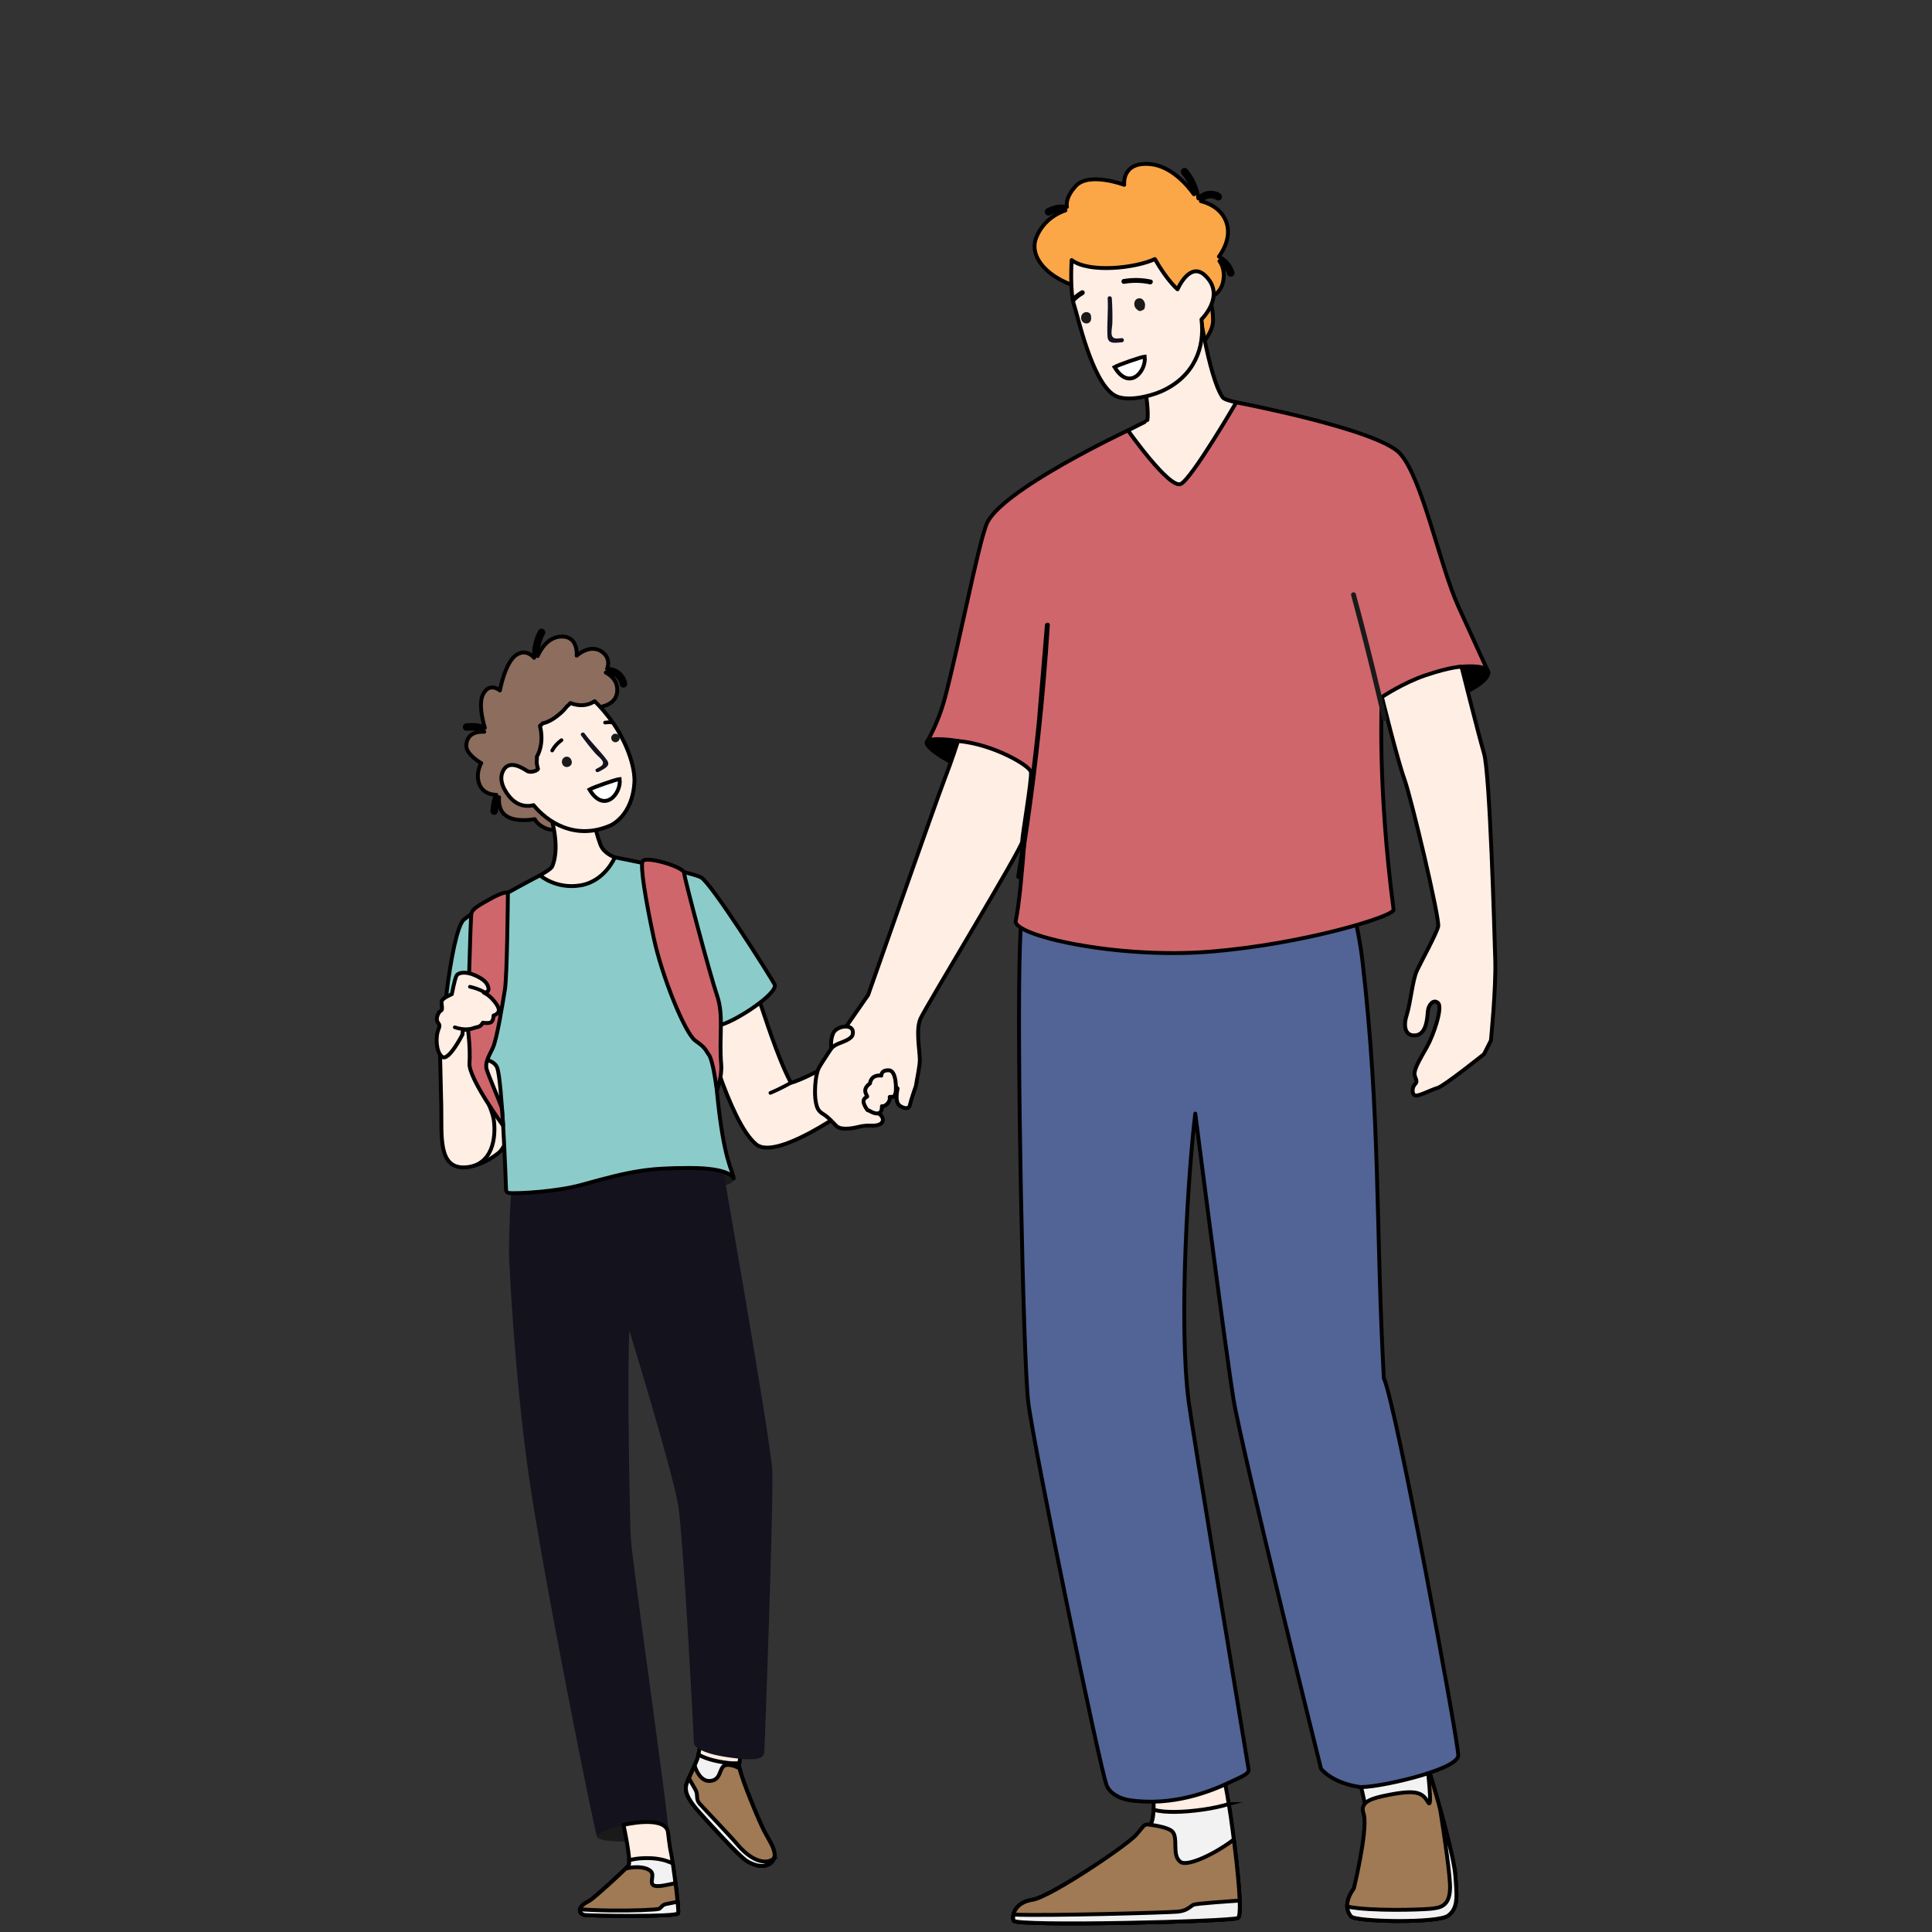 <?xml version="1.0" encoding="UTF-8"?>
<svg id="uuid-9b72dce7-8055-4561-b800-0557ee37dee9" data-name="Wer_bekommt_Geld_fuer_Unterhalt" xmlns="http://www.w3.org/2000/svg" viewBox="0 0 1000 1000">
  <rect x="0" y="0" width="1000" height="1000" fill="#333333" stroke="none"/>
  <g>
    <path d="M386.36,894.68s-3.42,15.22-3.81,18.84c-.38,3.61,10.3,29.15,13.01,34.27,2.88,5.45,4.62,7.62,5.33,11.53.7,3.87-4.04,9.75-13.89,4.19-4.38-2.47-21.08-21.18-24.61-25.06-7.8-8.56-7.61-11.99-7.23-14.27.38-2.28,5.52-12.18,6.09-14.65.57-2.47,2.85-17.12,3.42-20.93.57-3.81,21.69,6.09,21.69,6.09Z" style="fill: #feeee4; stroke: #000; stroke-linecap: round; stroke-linejoin: round; stroke-width: 2px;"/>
    <path d="M400.89,959.32c-.7-3.91-2.45-6.08-5.33-11.53-2.71-5.13-13.39-30.66-13.01-34.27.03-.25.07-.57.12-.92-3.76.31-7.64-.22-11.25-.97-2.81-.59-5.55-1.35-8.17-2.55-.59-.27-1.17-.57-1.75-.89-.11.59-.2,1.05-.27,1.34-.57,2.47-5.71,12.37-6.09,14.65-.38,2.28-.57,5.71,7.23,14.27,3.53,3.88,20.24,22.59,24.61,25.06,9.85,5.57,14.59-.31,13.89-4.19Z" style="fill: #f2f2f2; stroke: #000; stroke-miterlimit: 10; stroke-width: 2px;"/>
    <path d="M395.57,947.79c-2.43-4.59-11.24-25.54-12.78-32.46-1.53-.9-3.53-1.71-5.83-1.84-5.15-.29-2.94,6.63-8.1,8.1-4.72,1.35-7.84-2.99-9.34-7.69-1.72,3.84-4.1,8.76-4.35,10.28-.38,2.28-.57,5.71,7.23,14.27,3.53,3.88,20.24,22.59,24.61,25.06,9.85,5.57,14.59-.31,13.89-4.19-.7-3.91-2.45-6.08-5.33-11.53Z" style="fill: #9f7a54; stroke: #000; stroke-linecap: round; stroke-linejoin: round; stroke-width: 2px;"/>
    <path d="M400.57,962.01c-1.03.82-2.49,1.53-4.48,1.53-4.71,0-9.86-3.53-13.99-8.39-4.12-4.86-17.96-19.29-20.02-21.64-2.06-2.36-.59-4.27-2.06-7.07-.9-1.71-2.34-4.01-3.47-6.02-.73,1.67-1.28,3.06-1.4,3.75-.38,2.28-.57,5.71,7.23,14.27,3.53,3.88,20.24,22.59,24.61,25.06,7.69,4.35,12.27,1.71,13.57-1.49Z" style="fill: #f2f2f2; stroke: #000; stroke-miterlimit: 10; stroke-width: 2px;"/>
  </g>
  <g>
    <path d="M368.17,614.94c.41,0,12.62-1.28,11.59-4.97-1.84-6.57-13.47-7.27-16.04-7.41-2.57-.14,4.45,12.38,4.45,12.38Z" style="fill: #1a1a1a;"/>
    <path d="M263.47,649.34c0,1.44,2.58,61.22,10.31,114.87,7.73,53.65,34.21,185.23,35.27,186.42,3.75,4.2,36.81,2.75,37.02-1.83.32-6.91-19.12-141.57-19.61-153.17-.48-11.6-1.91-80.95-.72-106.93,0,0,22.79,74.06,25.36,90.82,2.58,16.76,7.73,113.1,8.06,122.76,0,0,.12,4.56,16.43,7.09,17.46,2.71,19.59.45,19.98-2.26.29-2.02,4.83-130.18,4.19-145.64-.64-15.47-29.32-178.19-29.64-179.15-.32-.97-74.33-4.26-101.18,7.73-2.56,1.14-5.32,27.23-5.48,59.29Z" style="fill: #13121d;"/>
  </g>
  <g>
    <path d="M322.71,944.57s-14.58,3.47-13.62,6.23,16.39,2.42,19.05,1.89c2.66-.53-5.43-8.12-5.43-8.12Z" style="fill: #1a1a1a;"/>
    <path d="M345.65,947.79c.22.79.82,7.8,1.64,11.09.82,3.29,4.31,29.36,3.7,31.42-.62,2.05-47.01,1.24-48.45.89-1.8-.43-3.24-2.07-1.8-4.13,1.44-2.05,3.24-2.31,5.7-4.16,2.46-1.85,17.52-15.34,18.95-17.4,1.44-2.05-2.67-20.94-2.67-20.94,0,0,20.68-4.99,22.94,3.23Z" style="fill: #feeee4; stroke: #000; stroke-linecap: round; stroke-linejoin: round; stroke-width: 2px;"/>
    <path d="M345.77,963.46c-4.48-1.6-9.35-1.9-14.07-1.59-2.05.14-3.98.45-6.04.99.05,1.31-.02,2.27-.29,2.65-1.44,2.05-16.49,15.55-18.95,17.4-2.46,1.85-4.26,2.11-5.7,4.16-1.44,2.05,0,3.7,1.8,4.13,1.44.34,47.84,1.16,48.45-.89.47-1.56-1.43-16.99-2.74-25.75-.8-.42-1.62-.79-2.48-1.09Z" style="fill: #f2f2f2; stroke: #000; stroke-miterlimit: 10; stroke-width: 2px;"/>
    <path d="M350.99,990.3c.31-1.04-.43-8.29-1.35-15.6-4.13.88-8.66,1.99-10.81,1.36-2.5-.74-1.03-3.24-1.18-5.74-.15-2.5-3.83-4.12-9.28-3.83-1.91.1-3.4.39-4.56.74-4.26,4.27-15.3,14.12-17.38,15.68-2.46,1.85-4.26,2.11-5.7,4.16-1.44,2.05,0,3.7,1.8,4.13,1.44.34,47.84,1.16,48.45-.89Z" style="fill: #9f7a54; stroke: #000; stroke-linecap: round; stroke-linejoin: round; stroke-width: 2px;"/>
    <path d="M350.99,990.3c.17-.55.03-2.84-.26-5.96-2.83.61-5.71,1.07-6.6,1.37-1.58.53-1.93,1.75-2.98,2.28-1.05.53-14.71,1.05-25.39.88-7.57-.12-13.03-.42-15.57-.59-.28,1.47.92,2.58,2.34,2.92,1.44.34,47.84,1.16,48.45-.89Z" style="fill: #f2f2f2; stroke: #000; stroke-miterlimit: 10; stroke-width: 2px;"/>
  </g>
  <path d="M379.75,609.95s0,.02,0,.02c0,0,0,0,0-.02Z" style="fill: #404040;"/>
  <path d="M379.75,609.95s0,.02,0,.02c0,0,0,0,0-.02Z" style="fill: #404040;"/>
  <g>
    <path d="M323.65,353.74c-.53-2.65-2.25-5.04-4.6-6.36-1.5-.84-3.18-1.2-4.86-1.15.78-2.01,1.34-5.35-1.75-8.16-6.28-5.73-13.96,1.29-13.96,1.29,0,0,1.07-10.31-8.16-9.88-6.72.31-10.48,6.65-12.03,10.08-.12-4.08.87-8.18,2.84-11.77.59-1.07-1.05-2.03-1.63-.96-2.29,4.19-3.32,8.91-3.03,13.64-1.55-1.72-4.85-4.29-9.13-1.54-6.01,3.87-8.59,18.47-8.59,18.47,0,0-5.16-4.51-8.59,1.72-2.59,4.69-.42,13.54.8,17.61-.12-.07-.23-.15-.35-.21-2.82-1.43-6.07-1.34-9.15-1.18-1.21.06-1.22,1.96,0,1.89,2.7-.14,5.7-.34,8.19.92.36.18.69.39,1,.62-2.51-.16-8.9.1-9.31,6.98-.28,4.71,7.73,9.24,7.73,9.24,0,0-3.44,5.8-.64,11.6,1.96,4.07,6.15,4.76,8.46,4.8-.47.72-.8,1.54-1.04,2.36-.56,1.97-.83,4.06-1.02,6.1-.05.51.47.95.95.95.55,0,.9-.44.95-.95.16-1.79.42-3.6.88-5.34.17-.63.38-1.28.71-1.85-.22,2.28-.14,6.93,3.64,9.6,5.16,3.65,14.82,1.72,14.82,1.72,0,0,1.72,3.65,6.87,5.16,5.16,1.5,12.24-2.36,13.75-7.95,1.5-5.59,10.99-54.89,10.99-54.89.56-.19,10.3-.52,11.05-8.19.63-6.43-4.64-9.37-5.9-9.98,1.62-.19,3.3.12,4.7.95,1.88,1.11,3.15,3.01,3.58,5.14.24,1.19,2.06.69,1.83-.5Z" style="fill: #8c6d5e; stroke: #000; stroke-linecap: round; stroke-linejoin: round; stroke-width: 2px;"/>
    <path d="M279.51,453.07s5.67-3.13,6.28-4.55c4.76-11.11-1.39-28.17-1.39-28.17l20.83-4.17s4.02,19.09,6.4,22.66c2.38,3.57,6.71,4.93,6.71,4.93,0,0,2.22,3.05.44,7.27-1.6,3.78-6.12,8.9-11.37,12.74-5.55,4.07-17.61.96-23.2-2.73s-4.7-7.98-4.7-7.98Z" style="fill: #feeee4; stroke: #000; stroke-linecap: round; stroke-linejoin: round; stroke-width: 2px;"/>
    <path d="M317.59,374.58c-3.82-5.47-7.42-9.37-9.79-11.64-1.19.78-2.49,1.39-3.92,1.73-2.92.71-5.89.3-8.61-.8-.57.67-1.21,1.28-1.9,1.81-.93,1.26-2.03,2.43-3.27,3.51-2.6,2.27-5.76,4.5-9.21,5.23-.45.47-.91.92-1.42,1.31.43,1.64.67,3.33.76,5,.2,3.74-.49,7.63-2.35,10.91.18,2.29-.53,2.66.57,6.23.24.78-3.58,2.32-5.41,1.28-1.66-.94-8.72-6.1-12.15-.99-3.73,5.55.92,12.25,3.57,15.06,5.39,5.71,11.7,3.52,11.7,3.52,6.98,8.56,21.34,18.42,39.67,10.59,0,0,11.76-4.72,12.58-23.05.07-10.71-6.56-23.63-10.82-29.72Z" style="fill: #feeee4; stroke: #000; stroke-linecap: round; stroke-linejoin: round; stroke-width: 2px;"/>
    <path d="M295.92,393.97c-.04-.18-.12-.35-.2-.51-.05-.18-.12-.35-.2-.52-.06-.12-.14-.22-.22-.32-.09-.11-.16-.22-.27-.31-.32-.26-.6-.44-1-.57-.26-.08-.55-.12-.83-.09-.4.04-.78.12-1.12.35-.35.24-.58.47-.81.82-.16.23-.27.51-.34.77-.05.19-.07.4-.09.59,0,.09-.01.18,0,.26.01.2.04.4.08.59.05.2.14.4.22.58.04.09.08.17.14.25.12.18.25.37.42.51.3.26.58.43.97.55.18.05.37.07.55.09.08,0,.16.01.24,0,.26-.02.53-.05.78-.14.4-.15.65-.3.98-.57.05-.04.1-.09.14-.14.12-.14.25-.29.33-.45.19-.36.29-.73.3-1.13,0-.21-.03-.42-.08-.63Z" style="fill: #1a1a1a;"/>
    <path d="M320.75,381.47s0-.04-.01-.06c-.02-.09-.07-.19-.11-.27-.04-.08-.07-.18-.12-.26-.08-.13-.18-.25-.28-.37-.12-.15-.28-.26-.44-.37-.16-.12-.37-.19-.55-.26-.19-.07-.41-.09-.61-.11-.04,0-.08,0-.13,0-.16,0-.33.03-.49.06-.04,0-.08.02-.12.03-.15.06-.31.11-.45.19-.17.09-.3.21-.4.37-.02.02-.03.05-.05.07-.14.11-.27.24-.36.39-.07.14-.13.28-.18.42-.01.04-.02.07-.03.11-.03.16-.06.32-.06.48,0,.04,0,.08,0,.12.02.19.03.4.1.58.07.18.13.37.24.53.09.13.18.25.28.37.03.03.05.06.08.08.11.1.24.19.36.28.03.02.07.04.1.06.14.07.28.13.42.18.04.01.08.02.11.03.16.03.33.06.49.06.16,0,.33-.03.49-.06.04,0,.08-.02.12-.03.15-.05.3-.11.44-.19.04-.02.07-.04.1-.06.13-.09.26-.19.38-.29.03-.03.06-.06.09-.1.1-.12.21-.25.29-.38.02-.04.04-.07.06-.11.06-.14.14-.29.18-.45.04-.15.05-.32.07-.48,0-.04,0-.09,0-.13,0-.14-.03-.29-.06-.43Z" style="fill: #1a1a1a;"/>
    <path d="M291.44,382.63c-.26-.4-.86-.64-1.29-.34-2.12,1.49-3.9,3.43-5.16,5.7-.24.43-.12,1.05.34,1.3.45.24,1.04.12,1.3-.34.29-.52.6-1.02.94-1.5.09-.12.17-.24.26-.36.02-.03.03-.03.03-.04,0,0,0,0,.01-.01.05-.06.09-.12.14-.17.19-.23.38-.46.57-.68.39-.43.79-.84,1.22-1.22.22-.2.45-.39.68-.57.05-.04.09-.07.14-.11.02-.01.06-.05.09-.07.13-.1.26-.19.4-.29.4-.28.63-.84.34-1.3Z"/>
    <path d="M316.53,372.94c-1.21-.1-2.41-.04-3.6.15-.22.03-.46.25-.57.43-.12.2-.17.5-.1.73.07.23.22.45.43.57.24.13.46.14.73.1.05,0,.09-.01.14-.02.98-.12,1.97-.15,2.96-.06.49.04.97-.47.95-.95-.02-.55-.42-.9-.95-.95Z"/>
    <path d="M305.11,408.66c1.83-1.09,13.67-5.25,15.63-5.42.95,7.57-8.02,18.09-15.63,5.42Z" style="fill: #fff; stroke: #000; stroke-miterlimit: 10; stroke-width: 2px;"/>
  </g>
  <g>
    <path d="M241.88,542.69s19.33-13.86,23.2-9.67,3.22,55.74-7.09,63.8c-10.31,8.06-17.08,6.77-18.37,6.77l2.26-60.9Z" style="fill: #feeee4; stroke: #000; stroke-linecap: round; stroke-linejoin: round; stroke-width: 2px;"/>
    <path d="M384.3,489.68s16.22,55.43,25.13,70.73c3.06-.53,20.32-8.01,30.94-17.46l7.72,24.65s-44.96,34.37-56.71,24.7c-14.2-11.69-27.71-64.44-27.71-64.44l20.62-38.18Z" style="fill: #feeee4; stroke: #000; stroke-linecap: round; stroke-linejoin: round; stroke-width: 2px;"/>
    <g>
      <path d="M379.75,609.95s0,.02,0,.02c0,0,0,0,0-.02Z" style="fill: #404040;"/>
      <path d="M400.91,509.48c-2.47-4.58-32.79-52.54-38.08-55.36-5.29-2.82-44.59-10.36-44.59-10.36,0,0-5.1,12.39-17.8,14.51-12.69,2.12-20.94-5.2-20.94-5.2,0,0-32.32,16.92-39.37,22.91-7.05,5.99-13.36,71.81-10.89,72.16,2.47.35,25.42-3.64,28.17,4.7,2.48,7.53,4.22,54.12,4.53,63.05.03.86.69,1.55,1.55,1.62,4.7.41,24.96-.71,37.68-4.27,26.4-7.39,34.54-8.65,55.74-8.7,20.68-.05,22.8,5.04,22.84,5.4-.45-4.37-5.08-8.24-8.64-44.75-.97-9.89,2.46-18.49.89-34.56,6.65-.62,31.38-16.57,28.91-21.16Z" style="fill: #8bccca; stroke: #000; stroke-linecap: round; stroke-linejoin: round; stroke-width: 2px;"/>
    </g>
    <path d="M227.78,545.92s.31,11.6.63,26.64-1.88,32.59,12.54,31.65c14.42-.94,15.67-15.98,14.73-23.82s-7.21-15.36-8.15-28.83c-.94-13.48-.94-22.88-2.19-25.39-1.25-2.51-17.86,6.27-17.55,19.74Z" style="fill: #feeee4; stroke: #000; stroke-linecap: round; stroke-linejoin: round; stroke-width: 2px;"/>
    <path d="M242.36,534.15s1.13,8.54.64,16.27c-.48,7.73,17.43,32.22,17.43,32.22,0,0-.48-8.22-.81-9.51s-6.73-16.33-7.7-19.55c-.97-3.22.81-6.44,3.06-10.96,2.26-4.51,5.23-23.62,6.36-30.39,1.13-6.77,1.54-46.99,1.54-49.41s-6.57.96-11.36,3.7c-3.88,2.22-7.05,4.04-7.53,6.3-.48,2.26-1.96,56.81-1.64,61.33Z" style="fill: #cf666b; stroke: #000; stroke-linecap: round; stroke-linejoin: round; stroke-width: 2px;"/>
    <path d="M239.43,535.34s-.52-2.39,1.75-2.39,4.41-1.11,6.12-1.39c1.71-.28,2.61-2.21,2.61-2.21,0,0,2.42.48,3.99-.12,1.57-.6,1.57-3.62,1.57-3.62,0,0,1.45-.24,2.42-1.69.97-1.45-.48-3.99-2.9-6.65-2.42-2.66-4.59-3.5-4.59-3.5,0,0,2.9.12,2.42-2.42-.48-2.54-2.4-4.5-6.99-6.55-4.59-2.05-8.58-1.57-9.55.24-.97,1.81-2.42,9.55-2.42,9.55,0,0-4.71,1.93-5.2,3.5s.85,4.47-.48,5.07c-1.33.6-2.78,4.23-1.69,5.8,1.09,1.57,1.33,1.81.24,4.47-1.09,2.66-1.33,10.75,2.05,13.53,3.38,2.78,10.65-11.63,10.65-11.63Z" style="fill: #feeee4; stroke: #000; stroke-linecap: round; stroke-linejoin: round; stroke-width: 2px;"/>
    <path d="M242.71,531.78c-2.41.15-4.79-.18-7.08-.96-.48-.17-1.03.19-1.16.66-.14.52.18,1,.66,1.16,2.43.83,5.02,1.18,7.58,1.03.51-.03.95-.41.95-.95,0-.49-.43-.98-.95-.95Z"/>
    <path d="M250.67,512.42c-2.28-1.17-4.7-2.05-7.2-2.59-.5-.11-1.02.15-1.16.66-.13.47.16,1.06.66,1.16,2.35.5,4.61,1.3,6.75,2.4.45.23,1.03.12,1.3-.34.25-.42.12-1.06-.34-1.29Z"/>
    <path d="M373.3,551.04c-1.25-14.37,1.51-25.09-2.19-35.9-3.7-10.81-16.77-60.28-17.05-63.4-.28-3.13-20.35-9.01-21.49-5.89-1.14,3.13,1.57,19.8,5.83,39.71,4.27,19.91,16.21,49.49,21.62,53.19,5.4,3.7,5.12,4.84,6.83,7.11,1.71,2.28,3.11,10.46,4.24,18.71,0,0,2.73-7.51,2.21-13.53Z" style="fill: #cf666b; stroke: #000; stroke-linecap: round; stroke-linejoin: round; stroke-width: 2px;"/>
    <path d="M409.21,559.44c-3.54,2.02-7.2,3.83-10.94,5.43-.47.2-.57.89-.34,1.3.28.49.82.54,1.29.34,3.75-1.6,7.4-3.42,10.94-5.43,1.06-.6.11-2.24-.96-1.63Z"/>
  </g>
  <g>
    <path d="M698.05,897.01s7.71,32.99,9.52,41.58-6.83,38.93-6.83,38.93c0,0-6.75,8.3-1.36,14.46,2.4,2.74,44.75,3.62,50.17-.45,5.42-4.07,4.52-10.4,3.62-21.7-.44-5.49-4.3-21.24-8.82-37.37-4.78-17.06-10.31-34.55-13.33-40.82-5.88-12.2-32.97,5.37-32.97,5.37Z" style="fill: #dc946f;"/>
    <path d="M753.17,969.83c-.44-5.49-4.3-21.24-8.82-37.37-1.98-7.07-4.09-14.21-6.1-20.6-5.41,3.52-11.69,5.68-18.07,6.71-5.62.9-11.31,1.06-16.97.65,1.82,7.92,3.61,15.77,4.37,19.36,1.81,8.59-6.83,38.93-6.83,38.93,0,0-6.75,8.3-1.36,14.46,2.4,2.74,44.75,3.62,50.17-.45,5.42-4.07,4.52-10.4,3.62-21.7Z" style="fill: #f2f2f2; stroke: #000; stroke-miterlimit: 10; stroke-width: 2px;"/>
    <path d="M749.55,991.53c5.42-4.07,4.52-10.4,3.62-21.7-.44-5.49-4.3-21.24-8.82-37.37-1.8-6.41-3.7-12.88-5.53-18.8,1.15,11.43,2.22,22.29.39,19.24-2.89-4.81-5.48-6.76-20.23-3.91-8.76,1.69-14.23,3.36-13.59,8.33.27.88.49,1.66.62,2.31,1.81,8.59-5.27,37.88-5.27,37.88,0,0-6.75,8.3-1.36,14.46,2.4,2.74,44.75,3.62,50.17-.45Z" style="fill: #9f7a54; stroke: #000; stroke-linecap: round; stroke-linejoin: round; stroke-width: 2px;"/>
    <path d="M745.4,936.23c2.13,13.48,5.32,34.9,5.14,41.13-.26,9.31-4.92,10.09-10.09,10.61-4.77.48-30.46,1.39-43.14-1.11.08,1.73.66,3.5,2.08,5.12,2.4,2.74,44.75,3.62,50.17-.45,5.42-4.07,4.52-10.4,3.62-21.7-.4-5.06-3.71-18.84-7.77-33.6Z" style="fill: #f2f2f2; stroke: #000; stroke-miterlimit: 10; stroke-width: 2px;"/>
  </g>
  <g>
    <path d="M629.88,901.05s5.46,26.67,7.19,39.56c0,0,7.24,50.34,3.64,52.14-3.64,1.82-115.2,4.49-116.1,1.35s.9-9.44,9.89-10.79c8.99-1.35,54.89-31.9,60.28-37.74,5.39-5.84-.05-32.89-.95-40.09s36.04-4.42,36.04-4.42Z" style="fill: #feeee4; stroke: #000; stroke-linecap: round; stroke-linejoin: round; stroke-width: 2px;"/>
    <path d="M636.04,933.79c-4.34,1.24-8.76,2.2-13.24,2.83-4.89.69-9.86,1.18-14.81,1.22-3.63.03-7.34-.21-10.89-1.05-.17,3.95-.83,7.17-2.31,8.77-5.39,5.84-51.29,36.4-60.28,37.75-8.99,1.35-10.79,7.64-9.89,10.79s112.46.47,116.1-1.35c3.6-1.8-3.64-52.14-3.64-52.14-.27-1.99-.62-4.32-1.04-6.82Z" style="fill: #f2f2f2; stroke: #000; stroke-miterlimit: 10; stroke-width: 2px;"/>
    <path d="M640.72,992.75c2.48-1.24-.2-25.65-2.1-40.63-8.7,6.78-23.71,14.32-27.56,11.62-4.78-3.35-.96-12.44-4.31-15.79-1.87-1.87-7.59-2.99-12.54-3.62-1.01-.13-2.01.33-2.59,1.17-.12.18-3.48,4.15-3.62,4.3-5.39,5.84-44.5,32.15-53.49,33.5-8.99,1.35-10.79,7.64-9.89,10.79s112.46.47,116.1-1.35Z" style="fill: #9f7a54; stroke: #000; stroke-linecap: round; stroke-linejoin: round; stroke-width: 2px;"/>
    <path d="M641.66,983.74c-6.65.44-22.39,1.52-23.81,2.13-1.8.77-3.09,3.09-8.23,3.6-4.78.48-68.41,2.29-85.04,1.51-.25,1.16-.21,2.26.04,3.12.9,3.15,112.46.47,116.1-1.35.9-.45,1.12-3.98.94-9.01Z" style="fill: #f2f2f2; stroke: #000; stroke-miterlimit: 10; stroke-width: 2px;"/>
  </g>
  <path d="M705.14,496.77c9.42,81.34,6.85,137,11.13,216.63,5.99,11.99,38.53,187.52,38.53,195.22s-44.4,17.35-51.37,16.27c-14.43-2.24-19.69-9.42-19.69-9.42,0,0-41.1-165.26-45.38-191.8-4.28-26.54-19.69-147.27-19.69-147.27-3.42,28.26-8.81,106.65-3.42,148.99,1.68,13.17,26.56,163.46,31,190.28.4,2.43-2.84,3.61-10.02,6.98-9.55,4.49-29.27,12.5-51.81,9.09-3.79-.57-9.41-2.75-11.53-7.4-3.21-7.06-38.14-176.7-40.71-198.96-2.57-22.26-5.99-186.66-4.28-235.47,1.71-48.81,6.85-68.5,6.85-68.5l150.7-6.85s16.43,54.02,19.69,82.2Z" style="fill: #526395; stroke: #000; stroke-linecap: round; stroke-linejoin: round; stroke-width: 2px;"/>
  <g>
    <path d="M637.96,141.05c-1.11-3.59-3.72-6.58-7.06-8.24,2-2.72,6.6-10.12,3.86-17.81-2.68-7.55-10.08-10.12-13.19-10.88,0,0,0,0,0,0,1.89-2.65,5.91-3.24,8.56-1.46,1.01.68,1.96-.96.96-1.63-3.4-2.28-8.23-1.4-10.79,1.68-.76-5.31-2.99-10.39-6.54-14.52-.79-.93-2.13.42-1.34,1.34,2.72,3.17,4.6,6.99,5.56,11.03-3.72-5.16-11.99-14.69-22.75-15.63-14.82-1.29-13.32,10.74-13.32,10.74,0,0-18.26-6.87-25.13.64-4.64,5.07-4.87,8.87-4.54,10.81-3.4-.6-6.99-.05-10.03,1.73-1.05.61-.1,2.25.96,1.63,2.51-1.46,5.48-1.97,8.32-1.58-3.1,1.02-11.32,4.55-15.11,14.04-4.73,11.81,9.88,24.27,28.35,27.07l54.99,30.72s8.16-7.73,8.16-14.82c0-7.95-2.15-11.81-2.15-11.81,0,0,6.44-1.5,7.52-9.24.7-5.05-.89-8.17-2.07-9.73,2.32,1.48,4.12,3.77,4.94,6.42.36,1.16,2.19.67,1.83-.5Z" style="fill: #fba747; stroke: #000; stroke-linecap: round; stroke-linejoin: round; stroke-width: 2px;"/>
    <path d="M632.81,205.65c2.9,3.79,34.83,4.81,26.5,13.37l-50.1,40.28s-30.09-33.88-25.32-36.53c1.39-.79,9.88-4.92,9.91-5.03.47-1.87.28-5.48-.04-8.81-.21-2.18-.5-4.24-.7-5.64-.16-1.07,26.8-48.8,26.8-48.8,0,0,5.45,40.08,12.96,51.16Z" style="fill: #feeee4; stroke: #000; stroke-linecap: round; stroke-linejoin: round; stroke-width: 2px;"/>
    <path d="M556.11,158.49c1.56,4.3,8.95,38.81,20.53,46,6.12,3.8,18.62.63,24.26-1.85,17.38-7.63,22.84-22.98,20.98-37.33,0,0,13.07-12.62,1.61-22.96-7.81-7.04-13.99,7.38-13.99,7.38,0,0-5.17-4.19-11.73-15.64-9.98,4.69-34.07,7.37-43.08.52,0,0-1.12,16.83,1.43,23.88Z" style="fill: #feeee4; stroke: #000; stroke-linecap: round; stroke-linejoin: round; stroke-width: 2px;"/>
    <path d="M587.49,155.72c.34-.63.83-1.07,1.49-1.19.07-.03.14-.05.22-.07.03-.01.05-.03.08-.03.03,0,.05,0,.08,0,2.26-.45,3.77,2.36,3.22,4.36-.01.44-.11.87-.4,1.21-.28.34-.69.56-1.12.67-.03.03-.06.06-.1.08-.96.51-1.85.14-2.51-.62-1.3-.93-1.75-2.92-.95-4.41Z" style="fill: #1a1a1a;"/>
    <path d="M559.79,163.33c.54-1.48,2.22-2.21,3.66-1.55.13.06.25.13.36.21.39.25.68.63.8,1.11.02.05.03.11.04.17,0,.02.01.03.01.05.12.85.23,1.73-.06,2.56-.55,1.61-2.5,1.96-3.81,1.05-1.13-.79-1.48-2.34-1.02-3.6Z" style="fill: #1a1a1a;"/>
    <path d="M595.79,144.73c-4.76-1.02-9.62-1.1-14.42-.27-.67.12-1.05.94-.88,1.55.2.71.88,1,1.55.88,4.33-.75,8.79-.64,13.08.27,1.58.34,2.26-2.09.67-2.43Z"/>
    <path d="M561.3,150.84c-.37-.58-1.12-.81-1.73-.45-1.82,1.06-3.5,2.37-4.96,3.89-.46.48-.51,1.32,0,1.78.5.46,1.3.51,1.78,0,.68-.71,1.41-1.37,2.19-1.98,0,0,.01,0,.02-.01.02-.02.05-.04.06-.04.1-.08.2-.15.3-.22.2-.15.41-.29.61-.43.41-.28.84-.54,1.27-.8.57-.33.82-1.15.45-1.73Z"/>
  </g>
  <g>
    <path d="M752.89,533.4c-2.67,4.66-5.6,9.16-8.79,13.47-1.61,2.17-3.28,4.29-5.01,6.35-.86,1.03-1.74,2.04-2.63,3.04-.85.96-1.7,1.91-2.84,2.54-1.07.59-.11,2.23.96,1.63,2.3-1.28,4-3.68,5.67-5.66,1.78-2.11,3.5-4.28,5.15-6.49,3.33-4.45,6.37-9.11,9.13-13.93.61-1.06-1.03-2.01-1.63-.96Z" style="fill: #be775f;"/>
    <path d="M760.55,541.9c-3.35,3.76-6.68,7.55-10.08,11.27-3.21,3.5-6.58,6.91-10.41,9.73-.97.72-.03,2.36.96,1.63,3.89-2.87,7.33-6.27,10.6-9.82,3.48-3.78,6.86-7.65,10.27-11.48.81-.91-.53-2.25-1.34-1.34Z" style="fill: #be775f;"/>
    <path d="M770.21,347.52s-5.69-12.34-15.36-33.61c-9.67-21.27-18.69-66.7-30.29-79.26-11.6-12.57-84.67-26.38-84.67-26.38,0,0-22.88,39.31-28.68,42.21-5.8,2.9-27.39-27.71-27.39-27.71,0,0-66.45,31.21-73.21,48.61-4.55,11.71-13.62,59.43-21.27,88.93-3.71,14.33-9.67,23.84-9.67,23.84l52.84,17.08s-3.34,60.09-6.77,75.4c-1.69,7.55,52.2,19.82,100.53,15.95,48.33-3.87,95.51-18.29,95.05-21.75-8.54-64.77-6.06-110.05-6.06-110.05l54.93-13.26Z" style="fill: #cf666b; stroke: #000; stroke-linecap: round; stroke-linejoin: round; stroke-width: 2px;"/>
    <path d="M756.48,345.1s12.07-1.31,13.73,2.42c1.65,3.72-9.51,10.34-13.23,11.17-3.72.83-.49-13.58-.49-13.58Z" style="stroke: #000; stroke-miterlimit: 10; stroke-width: 2px;"/>
    <path d="M715.28,360.78s10.97-7.34,22.39-11.2c13.62-4.6,18.81-4.48,18.81-4.48,0,0,8.51,34.04,11.64,44.78,3.13,10.75,5.37,92.7,5.82,107.03.45,14.33-2.24,41.65-2.24,41.65l-3.58,7.06s-20.75,16.6-24.02,17.49-10.38,4.74-11.86,3.85c-1.48-.89-1.48-4.15.3-5.93,1.78-1.78-.89-3.26-.3-6.23.59-2.97,2.67-6.52,6.23-12.75,3.56-6.23,8.3-20.46,5.93-22.83s-5.04.89-5.34,4.15c-.3,3.26-.59,11.56-5.93,12.45-5.34.89-7.12-3.85-5.04-10.38,2.08-6.52,2.96-18.09,5.34-23.13,2.37-5.04,10.08-18.98,10.97-22.83.89-3.85-13.94-66.41-17.49-76.2-3.56-9.78-11.64-42.53-11.64-42.53Z" style="fill: #feeee4; stroke: #000; stroke-linecap: round; stroke-linejoin: round; stroke-width: 2px;"/>
    <path d="M495.96,383.54s-15.25-2.5-16.29.62c-1.04,3.12,15.15,12.61,18.52,12.61s-2.23-13.23-2.23-13.23Z" style="stroke: #000; stroke-miterlimit: 10; stroke-width: 2px;"/>
    <path d="M529.08,435.62c0-3.22,5.16-32.87,4.51-36.09-.64-3.22-19.3-14.35-37.72-15.99,0,0-2.99,9.5-6.98,19.8-3.99,10.31-39.56,111.69-39.56,111.69,0,0-23.62,33.69-25.62,38.01-1.99,4.32-2.18,13.36-1.51,17.02s1.33,4.99,3.99,6.65c2.66,1.66,4.41,3.77,6.74,6.1s8.57,1.19,11.23.52c1.38-.35,4.14-.84,6.09-.72,7.47.46,6.86-3.25,6.6-3.88-1.66-3.99-7.96-4.33-7.96-4.33,1.29-7.09,4.59-5.24,9.75-9.76,2.65-2.32,5.01-2.64,5.98-1.19-.07.18-.13.36-.16.57-.85,4.96-.13,6.79.73,7.81.85,1.03,5.08,3.27,5.76.19s3.1-9.86,3.1-9.86c.93-5.37,2.04-10.73,2.04-13.5,0-5.16-2.2-15.66.37-21.46,2.58-5.8,52.63-88.38,52.63-91.6Z" style="fill: #feeee4; stroke: #000; stroke-linecap: round; stroke-linejoin: round; stroke-width: 2px;"/>
    <path d="M717.83,371.66c-3.85-16.73-7.94-33.4-12.28-50.01-1.24-4.73-2.49-9.46-3.77-14.18-.42-1.57-2.86-.9-2.43.67,4.48,16.57,8.72,33.21,12.71,49.9,1.14,4.76,2.25,9.52,3.35,14.28.36,1.58,2.8.91,2.43-.67Z" style="fill: #1a1a1a;"/>
    <path d="M536.62,374.43c-1.74,16.93-3.81,33.82-6.21,50.66-1.35,9.45-2.8,18.89-4.35,28.32-.11.67.18,1.36.88,1.55.6.17,1.44-.2,1.55-.88,2.78-16.91,5.24-33.87,7.37-50.88,2.11-16.89,3.9-33.83,5.36-50.79.83-9.62,1.55-19.25,2.16-28.88.1-1.62-2.42-1.62-2.52,0"/>
    <g>
      <path d="M430.33,542.55s-.79-3.96.98-7.84c1.76-3.88,11.35-5.36,10.05.7-.54,2.51-5.1,3.81-7.57,4.87-2.47,1.06-3.46,2.27-3.46,2.27Z" style="fill: #feeee4; stroke: #000; stroke-linecap: round; stroke-linejoin: round; stroke-width: 2px;"/>
      <path d="M449.86,574.85s6.83,4.57,6.62-2.3c1.4.48,4.56-1.99,4.03-4.78,2.26-.35,2.03.97,3.05-2.14.31-.93.7-11.48-3.48-11.65-4.17-.17-3.89,2.76-3.89,2.76,0,0-5.12-.99-5.89,4.05-4.89,3.52-.88,6.56-1.5,6.87-2.14,1.07-2.27,2.51-1.13,4.78,1.41,2.81,2.19,2.41,2.19,2.41Z" style="fill: #feeee4; stroke: #000; stroke-linecap: round; stroke-linejoin: round; stroke-width: 2px;"/>
    </g>
  </g>
  <path d="M576.88,190c1.83-1.09,13.67-5.25,15.63-5.42.95,7.57-8.02,18.09-15.63,5.42Z" style="fill: #fff; stroke: #000; stroke-miterlimit: 10; stroke-width: 2px;"/>
  <path d="M573.24,174.26c-.39-6.55.49-13.23.08-19.84-.09-1.39,2.07-1.44,2.16-.06.27,4.32.38,8.65.27,12.98-.05,1.75-.73,4.43-.29,6.1.63,2.4,3.01,1.7,5.17,1.57,1.39-.08,1.44,2.08.06,2.16-3.11.18-7.18,1.22-7.43-2.91Z" style="fill: #13121e;"/>
  <path d="M314.2,393.51c-3.51-4.83-8.12-9.07-11.65-13.95-.74-1.02-2.52.08-1.78,1.1,2.31,3.19,4.74,6.3,7.37,9.29,1.06,1.21,3.18,2.74,3.8,4.15.89,2.02-1.45,2.79-3.27,3.85-1.17.68.04,2.23,1.21,1.55,2.62-1.52,6.54-2.95,4.32-5.99Z" style="fill: #13121e;"/>
</svg>